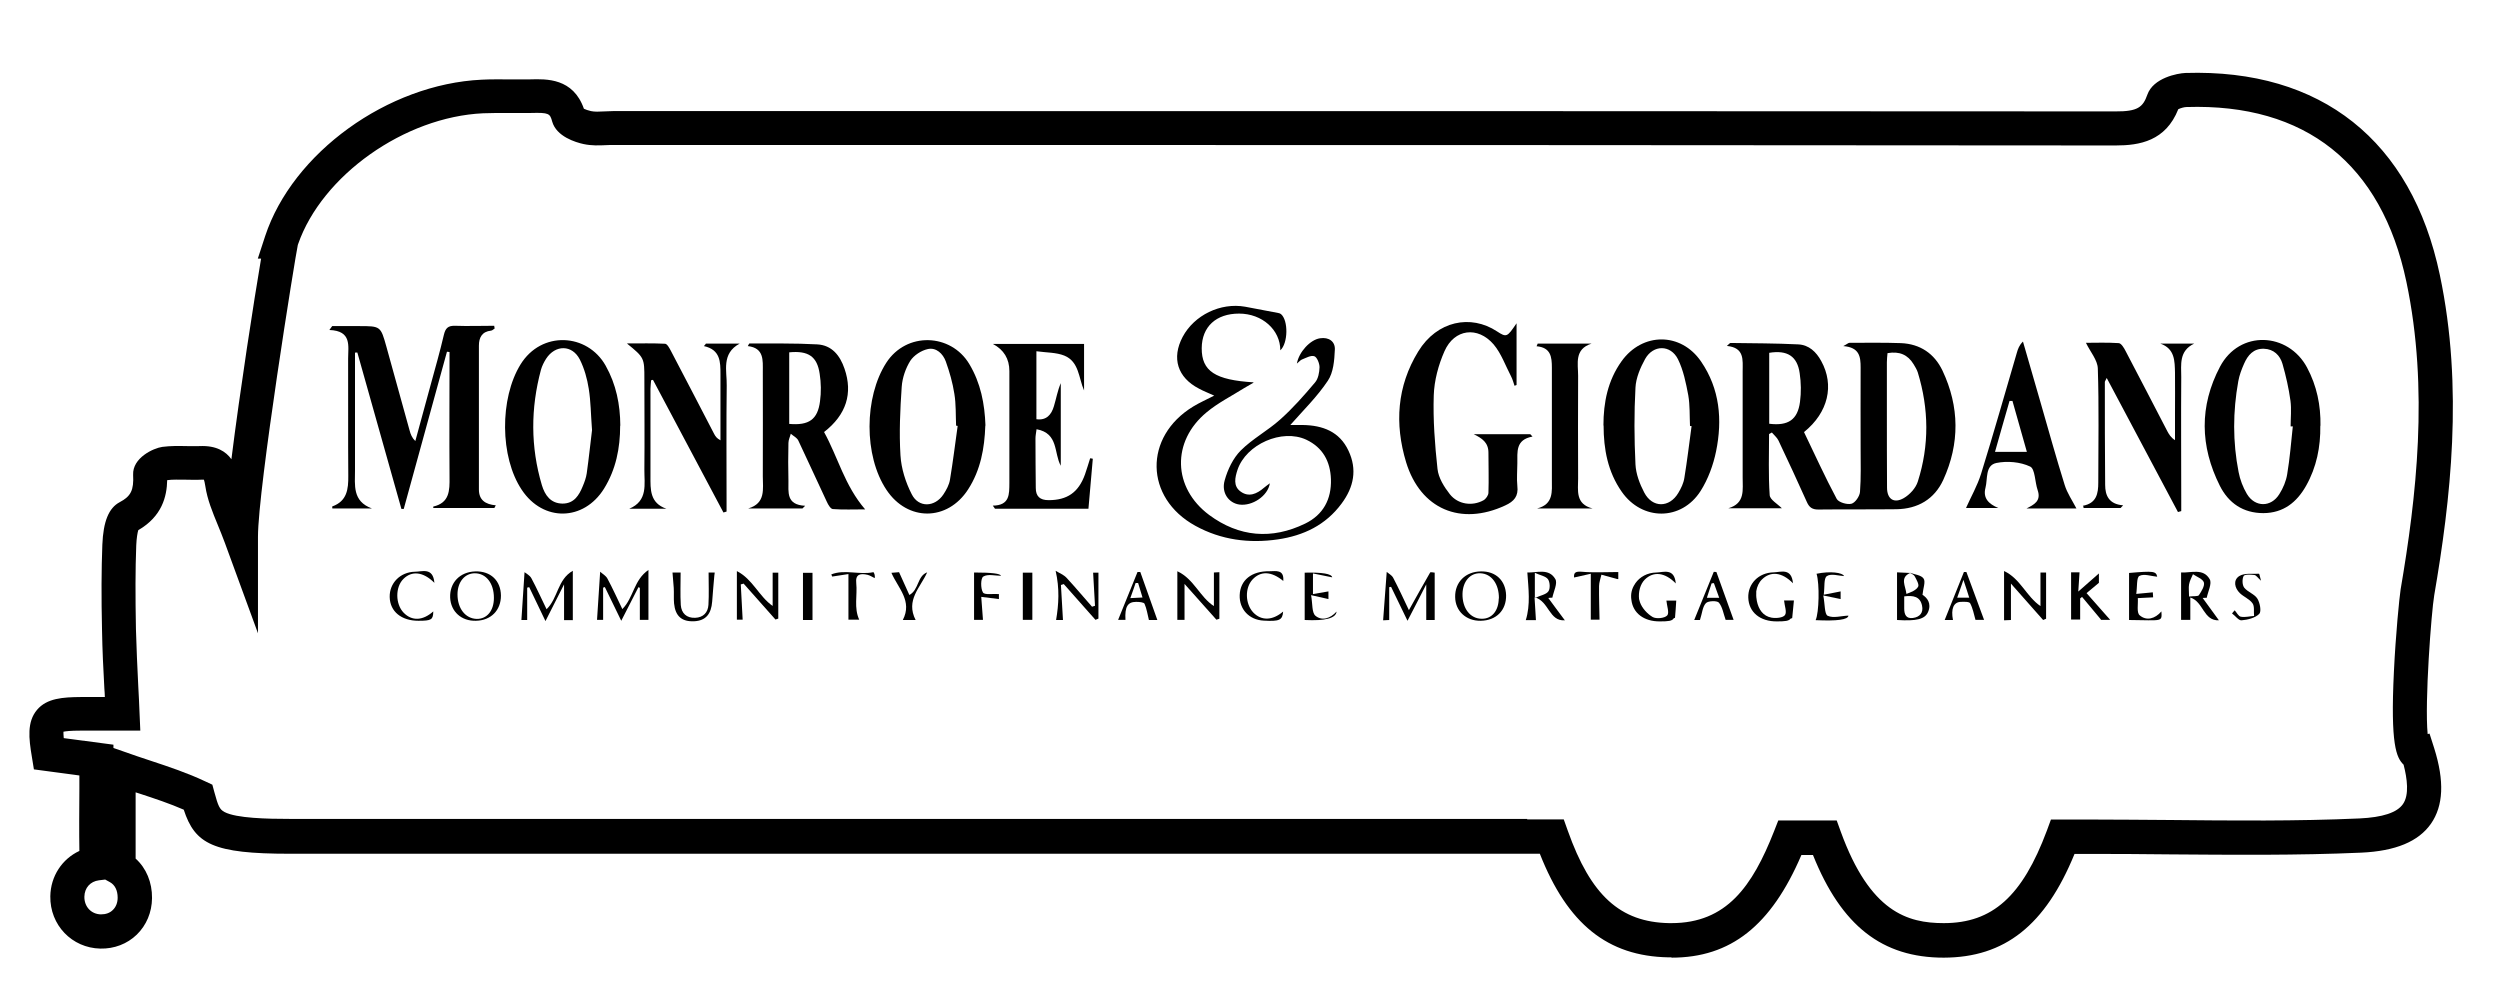 <?xml version="1.0" encoding="UTF-8"?>
<svg id="Layer_1" xmlns="http://www.w3.org/2000/svg" viewBox="0 0 160 64">
  <path d="M106.97,61.27c-.06,0-.13,0-.19,0-3.89-.07-6.46-2.13-8.23-6.63h-.81c-13.2,0-26.4,0-39.6,0-13.2,0-26.4,0-39.6,0-4.91,0-6.06-.62-6.78-2.82-.89-.39-1.85-.71-2.86-1.04-.07-.02-.15-.05-.22-.07v4.24c.68.61,1.06,1.52,1.05,2.53-.01.91-.36,1.74-.98,2.34-.61.59-1.44.91-2.33.89-1.82-.04-3.23-1.51-3.2-3.35.02-1.29.76-2.39,1.86-2.9-.02-1.23-.01-2.68,0-3.98,0-.29,0-.57,0-.85l-2.91-.39-.13-.8c-.2-1.19-.32-2.24.33-3.01.63-.75,1.67-.81,2.78-.82.53,0,1.06,0,1.56,0,0-.18-.02-.36-.03-.53-.07-1.28-.13-2.49-.15-3.73-.05-2.2-.04-3.89.02-5.49.06-1.49.41-2.35,1.11-2.72.72-.38.91-.77.86-1.75-.05-1.09,1.3-1.71,1.87-1.79.54-.07,1.05-.06,1.54-.05.3,0,.58.01.85,0,1.07-.05,1.68.35,2.03.84.55-4.4,1.45-10.2,1.9-12.84h-.21l.47-1.44c1.76-5.33,7.85-9.73,13.86-10.01.57-.03,1.14-.02,1.69-.02.38,0,.76,0,1.13,0,.09,0,.19,0,.28,0,1.04-.03,2.75-.09,3.44,1.88.11.05.27.11.45.15.23.05.54.04.86.02.18,0,.36-.02.55-.02h15.81c26.34,0,53.57,0,80.35.02,1.42.01,1.76-.27,2.04-1.07.38-1.08,1.93-1.37,2.44-1.39,8.68-.27,14.47,4.32,16.28,12.93,1.53,7.25.68,14.43-.36,20.5-.18,1.05-.62,6.82-.42,8.88l.12-.03.3.94c.66,2.1.59,3.68-.21,4.83-.8,1.14-2.26,1.75-4.47,1.85-4.08.18-8.22.14-12.23.11-1.67-.02-3.41-.03-5.11-.03h-1c-1.87,4.58-4.47,6.63-8.37,6.64h0c-3.94,0-6.55-2.03-8.37-6.57h-.74c-1.94,4.53-4.53,6.57-8.31,6.57M97.74,52.44h2.34l.26.73c1.47,4.14,3.35,5.85,6.48,5.91.05,0,.1,0,.15,0,3.53,0,5.18-2.35,6.57-5.88l.27-.69h3.74l.26.72c1.87,5.14,4.27,5.85,6.59,5.85h0c3.12,0,5.03-1.72,6.6-5.92l.26-.71h2.51c1.71,0,3.45.02,5.13.03,3.98.04,8.09.08,12.11-.1,1.47-.07,2.4-.37,2.78-.92.41-.59.27-1.63.04-2.52-.46-.45-.85-1.25-.62-5.95.11-2.34.35-4.77.43-5.27,1-5.86,1.82-12.79.37-19.68-1.59-7.56-6.46-11.43-14.07-11.19-.15,0-.39.07-.53.14-.81,2.04-2.48,2.32-4.01,2.32h-.01c-26.78-.03-54.02-.03-80.35-.03h-15.81c-.15,0-.3,0-.45.01-.43.02-.92.04-1.43-.07-.51-.11-1.74-.48-2.01-1.44-.14-.52-.21-.58-1.35-.55-.1,0-.2,0-.3,0-.4,0-.79,0-1.19,0-.55,0-1.06,0-1.58.02-5.03.23-10.31,3.98-11.84,8.37l-.02.06c-.15.65-2.55,15.55-2.55,18.68v6.17l-2.12-5.79c-.15-.4-.3-.78-.45-1.14-.34-.83-.67-1.62-.8-2.49-.03-.22-.07-.34-.09-.41-.04,0-.1,0-.18,0-.35.02-.68,0-1,0-.42,0-.81-.02-1.17.03,0,0,0,0,0,0-.02,1.04-.33,2.32-1.85,3.2-.05.16-.11.5-.13.97-.06,1.56-.06,3.21-.02,5.36.03,1.21.09,2.4.15,3.67.03.56.06,1.12.08,1.69l.05,1.14h-1.84c-.61,0-1.31,0-2,0-.64,0-.94.04-1.08.07,0,.08,0,.21.02.41l3.18.42v.21l.69.24c.55.2,1.1.38,1.64.56,1.24.41,2.41.8,3.55,1.34l.45.21.13.48c.24.88.33,1.1.65,1.27.76.4,2.75.44,4.17.44,13.2,0,26.4,0,39.6,0,13.2,0,26.4,0,39.6,0M6.74,56.29l-.41.05c-.55.07-.92.48-.93,1.05-.01.64.44,1.12,1.06,1.13.31,0,.57-.09.76-.28.2-.19.31-.47.31-.79,0-.46-.17-.81-.49-.99l-.31-.17Z"/>
  <path d="M115.46,27.66c.68,1.41,1.34,2.87,2.09,4.27.12.22.66.38.94.31.24-.06.53-.48.55-.76.07-.92.04-1.84.04-2.76,0-1.73-.01-3.46,0-5.2,0-.69-.07-1.29-1.11-1.37.25-.13.32-.21.4-.21,1.1,0,2.19-.02,3.29.02,1.23.05,2.14.67,2.66,1.76,1.09,2.31,1.11,4.67.05,6.99-.57,1.24-1.63,1.86-3,1.88-1.67.02-3.33,0-5,.02-.39,0-.58-.14-.73-.48-.59-1.32-1.2-2.63-1.82-3.94-.09-.19-.28-.34-.42-.51-.06.03-.12.07-.18.1,0,1.3-.05,2.61.04,3.91.02.29.49.55.78.84h-3.43c1.11-.32.91-1.21.92-1.99,0-2.26,0-4.52,0-6.78,0-.72.13-1.51-1.01-1.62.14-.12.19-.19.23-.19,1.44.02,2.89.02,4.33.09.69.03,1.16.48,1.48,1.07.85,1.54.45,3.29-1.1,4.54M120.8,22.61c-.02.2-.04.39-.04.58,0,1.07,0,2.15,0,3.22,0,1.6,0,3.2.01,4.8,0,.73.44,1.03,1.07.67.38-.22.77-.64.9-1.06.74-2.32.71-4.65,0-6.98-.06-.19-.17-.36-.27-.53-.37-.61-.91-.84-1.66-.71M113.23,22.58v4.54c1.22.15,1.82-.26,1.97-1.4.08-.6.07-1.23-.02-1.83-.15-1.09-.79-1.5-1.95-1.31"/>
  <path d="M28.6,22.53c-.92,3.35-1.84,6.69-2.76,10.04-.05,0-.1,0-.15,0-.94-3.34-1.88-6.67-2.82-10.01-.05,0-.1,0-.15.01v.61c0,2.3,0,4.6,0,6.91,0,.95-.18,1.99,1.08,2.45h-2.53c0-.05-.02-.13,0-.13.94-.34,1.03-1.1,1.02-1.96-.02-2.5,0-5-.01-7.5,0-.8.25-1.78-1.2-1.83.06-.08.12-.17.18-.25h1.71c1.39,0,1.39,0,1.76,1.32.5,1.79.99,3.59,1.49,5.38.06.22.14.44.36.66.33-1.21.66-2.42.99-3.63.29-1.06.59-2.11.84-3.18.1-.41.26-.58.7-.57.84.03,1.68,0,2.52,0,0,.06.02.11.03.17-.07.05-.15.13-.23.14-.58.06-.78.44-.78.96,0,3.07,0,6.14,0,9.21,0,.67.41.95,1.08,1.01l-.09.17h-3.91c0-.06,0-.09,0-.09,1.04-.24,1.05-1.02,1.04-1.87-.02-2.67,0-5.34,0-8.02-.05,0-.1-.01-.16-.02"/>
  <path d="M80.21,24.5c-.19.11-.39.22-.57.33-.81.51-1.69.95-2.42,1.56-2.25,1.86-2.17,4.83.17,6.57,1.91,1.41,4,1.59,6.14.55,1.15-.56,1.69-1.55,1.65-2.84-.04-1.14-.52-2.03-1.58-2.53-1.55-.72-3.85.29-4.4,1.93-.16.49-.29,1.04.2,1.39.52.38,1.04.15,1.49-.24.11-.1.23-.17.38-.29-.12.81-1.13,1.48-1.96,1.36-.67-.1-1.16-.75-.93-1.55.19-.69.54-1.42,1.03-1.91.75-.75,1.73-1.27,2.52-1.98.81-.72,1.53-1.54,2.23-2.37.21-.24.28-.65.29-.98,0-.24-.16-.64-.33-.7-.22-.08-.54.11-.8.21-.1.04-.18.15-.32.26.13-.75.86-1.53,1.48-1.62.57-.09.98.21.95.73-.03.68-.09,1.46-.45,1.99-.68,1.02-1.58,1.9-2.4,2.83.18,0,.49,0,.8,0,1.27.02,2.35.42,2.92,1.64.57,1.2.35,2.33-.44,3.39-1.02,1.38-2.44,2.05-4.07,2.29-1.84.27-3.64.04-5.29-.87-3.25-1.79-3.31-5.7-.14-7.63.41-.25.84-.44,1.35-.7-.37-.17-.69-.29-.98-.45-1.37-.71-1.76-1.95-1.04-3.31.74-1.39,2.42-2.21,4-1.93.7.13,1.41.27,2.11.4.06.01.13.03.18.07.48.4.46,1.87-.04,2.32,0-1.31-1.16-2.35-2.64-2.35-1.47,0-2.38.84-2.39,2.21-.01,1.48.87,2.04,3.32,2.19"/>
  <path d="M52.74,27.65c.88,1.59,1.31,3.42,2.63,4.95-.75,0-1.41.03-2.07-.02-.14-.01-.3-.28-.38-.46-.62-1.31-1.21-2.63-1.83-3.93-.09-.18-.32-.29-.48-.43-.05.2-.15.39-.15.59-.02.81-.02,1.62,0,2.43.01.71-.16,1.53,1.07,1.59-.06.06-.11.11-.17.17h-3.47c1.13-.33.93-1.25.93-2.05.01-2.24,0-4.47,0-6.71,0-.72.09-1.51-.96-1.63.06-.1.08-.17.11-.17,1.44.01,2.89-.02,4.33.06.94.05,1.46.71,1.75,1.56.54,1.57.12,2.94-1.31,4.05M50.51,22.55v4.58c1.26.11,1.82-.28,1.97-1.44.08-.58.07-1.19-.02-1.76-.16-1.12-.73-1.5-1.95-1.38"/>
  <path d="M97.06,20.69v3.95s-.09.03-.13.05c-.07-.2-.12-.41-.22-.6-.36-.69-.63-1.47-1.12-2.05-1.02-1.18-2.51-.99-3.14.43-.39.88-.66,1.88-.69,2.84-.05,1.56.07,3.14.24,4.7.06.57.42,1.15.79,1.62.52.66,1.44.78,2.15.39.16-.09.32-.32.32-.49.03-.85,0-1.71,0-2.56,0-.64-.4-.92-.94-1.18h3.62s.09.1.14.15c-1.1.2-.96.99-.97,1.71,0,.48-.05.97,0,1.45.08.66-.21.99-.78,1.25-2.84,1.32-5.42.24-6.34-2.77-.74-2.45-.59-4.86.78-7.09,1.2-1.96,3.36-2.39,5.04-1.28.61.4.65.36,1.23-.49"/>
  <path d="M148.5,27.24c.02,1.36-.24,2.66-.91,3.85-.6,1.06-1.45,1.74-2.73,1.75-1.3,0-2.23-.64-2.79-1.75-1.27-2.53-1.32-5.1.01-7.62,1.25-2.37,4.36-2.21,5.57.05.63,1.18.88,2.42.86,3.73M146.73,27.29s-.08,0-.13,0c0-.55.06-1.1-.01-1.64-.11-.8-.29-1.59-.51-2.36-.16-.55-.56-.95-1.19-.97-.67-.02-1.03.41-1.27.96-.16.36-.3.73-.37,1.12-.35,1.94-.36,3.88.02,5.81.09.48.28.98.53,1.4.52.87,1.55.87,2.08.01.24-.38.43-.83.5-1.27.17-1.01.25-2.04.36-3.06"/>
  <path d="M63.06,27.24c-.05,1.45-.3,2.84-1.1,4.08-1.32,2.05-3.87,2.06-5.22.04-1.47-2.19-1.43-5.95-.02-8.14,1.29-2,4.13-1.89,5.31.07.74,1.23.99,2.56,1.04,3.95M61.29,27.26s-.06-.01-.1-.02c-.03-.68,0-1.36-.11-2.03-.11-.71-.31-1.41-.55-2.08-.18-.49-.61-.91-1.15-.79-.42.09-.89.4-1.12.75-.3.48-.51,1.09-.55,1.66-.1,1.46-.17,2.93-.08,4.39.05.85.33,1.73.72,2.49.44.88,1.48.84,2.03.01.19-.29.37-.62.42-.95.19-1.14.33-2.29.49-3.43"/>
  <path d="M39.69,27.25c0,1.43-.27,2.79-1.03,4.02-1.3,2.09-3.89,2.14-5.26.09-1.42-2.11-1.42-5.87-.09-8.03,1.34-2.18,4.28-2.01,5.45.07.68,1.21.93,2.49.94,3.84M37.89,27.53c-.08-1.04-.08-1.85-.21-2.65-.1-.64-.28-1.29-.57-1.87-.49-.96-1.57-.96-2.16-.05-.14.22-.26.46-.33.71-.66,2.46-.67,4.93.06,7.38.19.63.55,1.17,1.32,1.18.74,0,1.06-.53,1.3-1.12.11-.26.21-.54.25-.81.14-.99.24-1.99.34-2.77"/>
  <path d="M102.62,27.23c0-1.48.28-2.88,1.16-4.11,1.33-1.86,3.8-1.87,5.09.02,1.2,1.75,1.37,3.73.96,5.74-.18.88-.51,1.78-.99,2.54-1.23,1.93-3.75,1.92-5.05.05-.89-1.27-1.16-2.72-1.16-4.24M108.25,27.27s-.06,0-.09-.01c-.03-.66,0-1.32-.11-1.96-.15-.79-.31-1.6-.66-2.31-.47-.94-1.58-.94-2.1-.02-.31.56-.59,1.22-.62,1.84-.09,1.63-.08,3.27,0,4.91.03.61.27,1.25.56,1.8.52,1,1.61.99,2.18.03.18-.3.34-.63.39-.97.18-1.1.31-2.2.46-3.3"/>
  <path d="M63.52,32.36c1.12,0,1.07-.75,1.08-1.44,0-2.39,0-4.78,0-7.17q0-1.18-1.06-1.74h5.84v2.98c-.35-.79-.31-1.84-1.26-2.23-.52-.21-1.14-.19-1.79-.28v4.35c.64.09.96-.29,1.12-.83.15-.49.23-.99.44-1.48v5.29c-.45-.81-.13-2.08-1.55-2.34-.03.23-.07.41-.07.6,0,1.05.01,2.1.02,3.16,0,.54.27.78.82.78,1.18,0,1.91-.48,2.33-1.65.12-.34.22-.69.33-1.03.06,0,.11.02.17.03-.09,1.05-.19,2.1-.28,3.2h-5.98c-.05-.07-.09-.13-.14-.2"/>
  <path d="M45.17,21.99h2.17c-1.19.64-.81,1.75-.83,2.69-.03,2.45-.01,4.91-.01,7.36v.7c-.07.02-.14.04-.2.06-1.5-2.83-3.01-5.66-4.51-8.49-.04,0-.08.02-.12.03-.01.18-.04.37-.04.55,0,1.86,0,3.72,0,5.59,0,.84-.05,1.71,1.02,2.08h-2.38c1.22-.51.96-1.58.97-2.52.02-1.93,0-3.86,0-5.78,0-1.35,0-1.37-1.12-2.28.91,0,1.68-.02,2.44.02.14,0,.29.29.39.48.93,1.76,1.84,3.54,2.76,5.3.08.15.17.28.4.4,0-.75,0-1.5,0-2.26,0-.66,0-1.31,0-1.97,0-.78,0-1.57-1.06-1.8.04-.05.08-.09.12-.14"/>
  <path d="M133.3,32.37c.88-.16.99-.78.99-1.49,0-2.43.05-4.87-.03-7.3-.02-.54-.48-1.06-.76-1.64.61,0,1.36-.03,2.1.02.16.01.34.31.44.51.9,1.71,1.78,3.42,2.67,5.13.11.2.22.4.49.57,0-.56,0-1.12,0-1.68,0-.88.01-1.75,0-2.63-.02-.75,0-1.54-.94-1.87h2.17c-.99.47-.83,1.35-.83,2.14-.02,2.63,0,5.26,0,7.89v.69c-.07.02-.14.04-.21.06-1.51-2.84-3.01-5.67-4.56-8.58-.07.16-.12.21-.12.26,0,2.19,0,4.39.02,6.58,0,.68.24,1.24,1.15,1.31-.05.06-.11.11-.16.17h-2.37c-.01-.06-.02-.11-.03-.17"/>
  <path d="M125.83,32.5c.31-.7.72-1.41.96-2.18.8-2.57,1.53-5.17,2.29-7.75.07-.24.15-.48.39-.71.37,1.29.75,2.58,1.12,3.88.51,1.77,1,3.54,1.55,5.3.16.52.48.98.75,1.5h-3.19c.47-.24.95-.47.71-1.17-.18-.52-.16-1.36-.48-1.51-.63-.3-1.47-.37-2.16-.23-.73.15-.55,1.02-.7,1.59-.17.65.19,1.03.82,1.29h-2.06ZM128.8,25.66c-.06,0-.13,0-.19,0-.31,1.08-.62,2.15-.93,3.26h2.04c-.32-1.12-.62-2.19-.92-3.25"/>
  <path d="M98.4,21.99h3.46c-1.12.36-.86,1.28-.86,2.06-.01,2.19-.01,4.38,0,6.57,0,.76-.19,1.64.92,1.92h-3.54c1.06-.27.94-1.1.94-1.85,0-2.39,0-4.78,0-7.16,0-.69-.07-1.29-.98-1.37.02-.05.05-.11.07-.16"/>
  <path d="M41.5,36.47v3.2h-.55v-2.05s-.06-.03-.09-.04c-.35.69-.7,1.37-1.1,2.15-.38-.78-.71-1.47-1.05-2.16-.04.01-.07.02-.11.04v2.06h-.39c.06-.98.13-1.98.2-3.08.14.13.36.25.46.43.34.63.63,1.28.96,1.96.73-.73.72-1.86,1.68-2.51"/>
  <path d="M91.83,39.68h-.55v-2.28c-.42.82-.78,1.53-1.2,2.33-.37-.77-.71-1.47-1.05-2.17-.04,0-.08.01-.12.02v2.1c-.12,0-.33.02-.39.02.07-1.01.15-2,.23-3.1.12.11.33.21.42.39.34.65.65,1.32,1,2.06.49-.88.92-1.65,1.36-2.41.02-.04.2,0,.29.01v3.03Z"/>
  <path d="M36.65,39.69h-.55v-2.29c-.44.86-.79,1.56-1.19,2.35-.37-.78-.71-1.48-1.04-2.17-.04,0-.08.02-.13.03v2.07h-.37c.07-.99.13-1.98.2-3.06.11.09.34.2.44.39.34.63.63,1.29.97,1.98.74-.71.69-1.9,1.68-2.46v3.17Z"/>
  <path d="M69.95,36.65h.35v2.94c-.06.03-.12.05-.19.08-.68-.76-1.36-1.53-2.03-2.29-.06.02-.12.04-.18.06.04.74.09,1.49.13,2.24h-.44c.17-1.01.23-2.01-.03-3.15.24.15.51.25.69.44.56.6,1.09,1.24,1.64,1.86.06-.02.13-.04.19-.06-.04-.71-.08-1.41-.12-2.12"/>
  <path d="M128.27,36.55c1.04.49,1.42,1.63,2.32,2.24v-2.15h.36v2.96c-.06.03-.12.05-.19.08-.68-.76-1.35-1.52-2.06-2.33v2.33c-.08,0-.28.01-.44.02v-3.15Z"/>
  <path d="M142.02,39.7c-1.01.05-.99-1.19-1.84-1.46v1.43h-.59v-3.03c.65.03,1.42-.29,1.83.43.16.27-.11.79-.19,1.19-.09,0-.17,0-.26.01.34.47.69.94,1.04,1.43M140.08,38.18c.32-.04.59,0,.65-.09.16-.24.38-.59.32-.81-.07-.23-.45-.36-.7-.53-.09.21-.21.42-.25.65-.04.22,0,.46,0,.78"/>
  <path d="M98.29,39.69h-.64c.31-1,.17-2,.1-3.05.61.02,1.38-.29,1.79.42.16.27-.11.79-.19,1.19-.09,0-.18.01-.26.02.34.47.69.93,1.06,1.43-1.02.07-1-1.22-1.94-1.48.03.55.06,1,.09,1.47M98.24,38.27c.36-.17.72-.22.86-.43.12-.17.1-.59-.03-.77-.15-.2-.5-.25-.84-.41v1.6Z"/>
  <path d="M122.22,36.65c.31.12.74.15.89.38.14.2-.03.61-.07,1.04.29.18.59.54.36,1.09-.2.47-.74.6-1.99.52v-3.05c.25.01.54.02.84.04-.68.3-.29.83-.24,1.34.3-.11.62-.23.75-.46.08-.14-.11-.46-.22-.67-.05-.1-.2-.15-.31-.22M121.87,38.17c0,.29,0,.53,0,.77,0,.39.12.67.56.61.44-.06.68-.34.58-.79-.12-.58-.55-.67-1.15-.59"/>
  <path d="M94.75,39.73c-.92.01-1.61-.62-1.62-1.52-.02-.95.66-1.63,1.65-1.64.95-.02,1.58.59,1.61,1.52.02.97-.63,1.63-1.64,1.64M95.93,38.3c.01-.92-.47-1.58-1.18-1.61-.66-.03-1.13.52-1.15,1.31-.02.94.5,1.61,1.25,1.6.64,0,1.06-.52,1.07-1.3"/>
  <path d="M75.35,36.56c1.06.49,1.44,1.65,2.34,2.23v-2.15c.08,0,.26-.01.35-.02v2.98c-.06.02-.12.04-.19.06-.67-.75-1.34-1.51-2.04-2.29v2.3h-.46v-3.11Z"/>
  <path d="M47.16,36.55c1.02.52,1.42,1.63,2.29,2.23v-2.13h.36v2.94c-.06.02-.12.04-.18.06-.68-.77-1.36-1.53-2.04-2.3-.06.02-.12.04-.18.05.04.75.08,1.49.12,2.26h-.37v-3.12Z"/>
  <path d="M30.47,39.73c-.94.03-1.62-.59-1.66-1.48-.04-.96.62-1.65,1.61-1.68.98-.03,1.63.59,1.64,1.55,0,.94-.64,1.59-1.6,1.61M31.61,38.26c0-.93-.5-1.57-1.22-1.57-.65,0-1.11.56-1.11,1.35,0,.91.51,1.55,1.23,1.57.66.01,1.1-.53,1.1-1.34"/>
  <path d="M125,39.68h-.54c.41-1.02.82-2.05,1.23-3.07.05,0,.11,0,.16,0,.38,1.02.75,2.04,1.13,3.06h-.55c-.1-.36-.17-.74-.34-1.06-.06-.11-.4-.1-.61-.09-.45.02-.63.44-.49,1.16M126.03,38.25c-.11-.36-.21-.66-.37-1.14-.17.49-.27.79-.4,1.14h.76Z"/>
  <path d="M74.07,39.68h-.54c-.09-.36-.14-.72-.28-1.04-.05-.1-.35-.12-.54-.12-.54,0-.73.31-.68,1.15h-.47c.41-1.01.82-2.04,1.24-3.06.06,0,.12,0,.18,0,.37,1.03.73,2.06,1.09,3.07M72.85,37.31c-.06,0-.11,0-.17,0-.1.29-.2.59-.34.97.32-.02.52-.03.78-.04-.11-.36-.19-.65-.28-.93"/>
  <path d="M108.8,39.68h-.37c.41-1.02.83-2.05,1.25-3.08.06,0,.11,0,.17.01.37,1.03.74,2.05,1.1,3.06h-.51c-.14-.39-.2-.82-.43-1.1-.12-.14-.69-.12-.83.03-.22.23-.24.64-.38,1.07M110.03,38.26c-.13-.37-.24-.65-.34-.94-.05,0-.1.01-.15.02-.09.29-.19.58-.3.92h.79Z"/>
  <path d="M136.26,39.68v-3.01c1.58-.14,1.73-.11,1.8.24-.37-.03-.84-.21-1.14-.05-.19.1-.13.69-.2,1.15.42-.04.71-.07,1.06-.1,0,.09.02.27.02.32-.36.02-.67.03-.98.05.03.38-.09.93.12,1.1.43.37.98.23,1.39-.25.04.69.08.57-2.06.55"/>
  <path d="M45.36,36.64h.38c0,.06-.01.11-.02.17-.05.56-.1,1.12-.14,1.68-.06.82-.42,1.23-1.14,1.27-.8.04-1.22-.32-1.3-1.14-.03-.33,0-.66-.02-.99-.02-.32-.05-.64-.08-.99h.52c0,.7-.03,1.39.01,2.08.04.53.37.84.92.82.52-.02.82-.34.85-.83.04-.67.01-1.34.01-2.07"/>
  <path d="M117.8,38.34c-.32-.07-.61-.13-1.11-.23.11.55.07,1.19.28,1.3.37.17.89,0,1.33-.01q-.04.39-2.1.29c.22-.47.26-2.32.06-2.97.87-.18,1.66-.08,1.76.15-.35-.02-.84-.18-1.1,0-.21.14-.13.69-.2,1.19.45-.09.76-.14,1.08-.21v.49Z"/>
  <path d="M83.49,36.65q1.72-.04,1.77.3c-.37-.07-.77-.16-1.23-.25v1.32c.35-.06.66-.11.99-.17v.49c-.3-.07-.6-.13-1.11-.25.1.55.04,1.12.28,1.32.41.34.95.18,1.35-.27q-.06.64-2.04.54v-3.03Z"/>
  <path d="M82.14,37.19c-.77-.64-1.46-.66-1.98-.1-.5.54-.47,1.56.05,2.11.52.54,1.23.52,1.91-.06-.04.55-.24.64-1.25.58-.93-.05-1.56-.73-1.53-1.63.03-.96.76-1.55,1.91-1.53.38,0,.94-.14.88.61"/>
  <path d="M27.8,37.3c-.72-.72-1.45-.78-1.98-.25-.53.52-.52,1.61.01,2.16.53.55,1.23.52,1.9-.08-.01.53-.11.6-.95.6-1.09,0-1.82-.59-1.84-1.52-.02-.88.66-1.6,1.62-1.62.45,0,1.15-.3,1.24.7"/>
  <path d="M107.28,38.44h-.63c.03.34.2.79.05.95-.17.18-.7.23-.93.1-.34-.2-.68-.57-.81-.94-.02-.07-.04-.14-.06-.21-.05-.46.07-.95.37-1.25.54-.53,1.27-.48,1.98.25-.09-1.01-.79-.71-1.24-.7-.58.01-1.06.28-1.34.68,0,.01-.02.02-.02.03,0,0,0,.01-.01.02-.21.3-.29.66-.23,1.03.1.84.8,1.38,1.83,1.37.55,0,.78-.03.88-.2.03-.01.05-.02.08-.03.03-.36.06-.73.08-1.1"/>
  <path d="M114.81,38.43h-.63c.03.34.19.74.06.93-.12.18-.58.22-.86.17-.55-.1-.83-.53-.94-1.06-.03-.17-.05-.32-.04-.48,0-.04,0-.08,0-.13,0,0,0-.01,0-.02.05-.3.17-.57.37-.76.54-.53,1.27-.48,1.98.25-.09-1.01-.79-.71-1.24-.7-.97.02-1.65.74-1.62,1.62.03.93.75,1.53,1.84,1.52.53,0,.76-.03.87-.18.03-.01.07-.02.1-.03.04-.37.07-.75.11-1.12"/>
  <path d="M58.6,39.68h-.82c.63-1.22-.3-2.03-.73-3.02.17-.01.37-.03.49-.04.23.52.44.98.66,1.46.62-.34.5-1.22,1.14-1.45-.44.98-1.39,1.78-.74,3.05"/>
  <path d="M62.35,36.64q1.67,0,1.71.21c-.37,0-.84-.13-1.13.05-.17.1-.18.76-.02,1.02.11.17.64.07,1.02.1v.32c-.34-.04-.67-.08-1.13-.14.04.55.08,1,.11,1.47h-.57v-3.03Z"/>
  <path d="M144.7,37.16c-.21-.19-.31-.35-.42-.36-.24-.03-.63-.05-.69.07-.1.19-.09.57.04.74.22.28.66.41.84.7.17.27.27.83.12.98-.26.26-.74.38-1.13.41-.19.02-.4-.29-.61-.44.06-.07.11-.14.17-.2.13.14.24.39.4.41.27.05.56-.03.84-.05-.03-.28.04-.62-.1-.81-.19-.27-.56-.41-.81-.65-.34-.33-.44-.83-.04-1.09.33-.21.84-.13,1.27-.15.02,0,.06.22.13.46"/>
  <path d="M103.57,36.62v.44c-.06,0-.1,0-.13-.02-.32-.09-.63-.17-.95-.26-.05.24-.15.49-.15.73-.01.71.02,1.42.03,2.15h-.56v-2.94c-.34.08-.7.16-1.07.24-.02-.28.05-.4.47-.37.78.07,1.56.02,2.36.02"/>
  <path d="M53.21,36.76c.85-.34,1.8.05,2.68-.14.04,0,.13.2.09.38-.15-.07-.29-.17-.45-.21-.44-.1-.8-.07-.73.54.08.77-.16,1.57.19,2.33h-.69v-2.92c-.32.05-.68.1-1.04.16-.02-.05-.04-.1-.06-.15"/>
  <rect x="51.39" y="36.66" width=".61" height="3.02"/>
  <rect x="65.46" y="36.65" width=".61" height="3.02"/>
  <path d="M134.45,39.67h.6c-.49-.56-.99-1.12-1.51-1.71.27-.22.52-.44.79-.66v-.6c-.43.38-.87.77-1.32,1.16.03-.45.05-.84.08-1.23h-.54v3.02h.58v-1.35s.08-.07.12-.1c.45.53.81.97,1.21,1.45"/>
</svg>